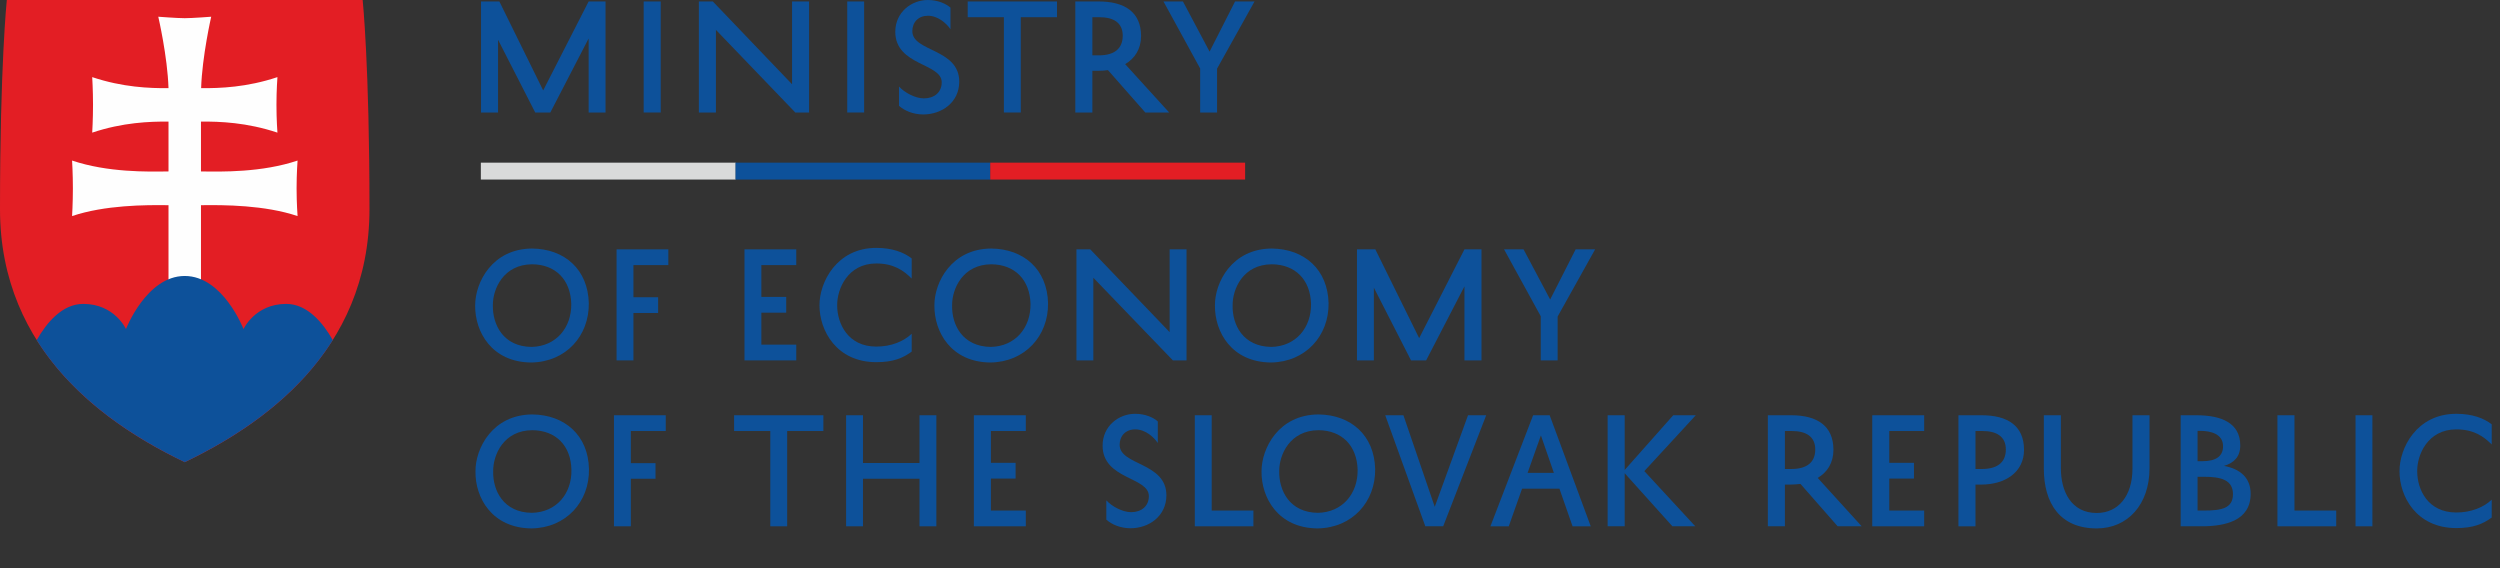 <?xml version="1.0" encoding="UTF-8"?>
<!DOCTYPE svg PUBLIC "-//W3C//DTD SVG 1.1//EN" "http://www.w3.org/Graphics/SVG/1.1/DTD/svg11.dtd">
<!-- Creator: CorelDRAW X7 -->
<svg xmlns="http://www.w3.org/2000/svg" xml:space="preserve" width="154mm" height="35mm" version="1.1" style="shape-rendering:geometricPrecision; text-rendering:geometricPrecision; image-rendering:optimizeQuality; fill-rule:evenodd; clip-rule:evenodd"
viewBox="0 0 15400 3500"
 xmlns:xlink="http://www.w3.org/1999/xlink">
 <rect x="0" y="0" width="15400" height="3500" fill="#333333" stroke="none"/>
 <defs>
  <style type="text/css">
   <![CDATA[
    .fil3 {fill:#0D519A}
    .fil2 {fill:#FEFEFE;fill-rule:nonzero}
    .fil4 {fill:#D9DADA;fill-rule:nonzero}
    .fil1 {fill:#E31E24;fill-rule:nonzero}
    .fil0 {fill:#0D519A;fill-rule:nonzero}
   ]]>
  </style>
 </defs>
 <g id="Layer_x0020_1">
  <g id="_2655080442672">
   <path class="fil0" d="M3274 2137c153,-3 247,-120 245,-265 -4,-149 -97,-243 -241,-244 -177,1 -243,152 -242,253 -2,118 63,254 238,256zm4 -606c201,2 344,130 349,336 3,202 -141,363 -355,366 -243,-2 -347,-189 -345,-352 0,-141 105,-349 351,-350z"/>
   <polygon class="fil0" points="3798,2220 3798,1536 4117,1536 4117,1633 3902,1633 3902,1831 4054,1831 4054,1928 3902,1928 3902,2220 "/>
   <polygon class="fil0" points="4905,2220 4586,2220 4586,1536 4905,1536 4905,1633 4690,1633 4690,1829 4843,1829 4843,1926 4690,1926 4690,2123 4905,2123 "/>
   <path class="fil0" d="M5048 1881c-1,-141 105,-354 350,-354 97,0 170,27 218,65l0 124c-50,-50 -111,-93 -218,-93 -176,0 -242,157 -241,258 0,111 65,254 241,254 92,0 169,-32 218,-79l0 110c-54,40 -114,65 -218,65 -245,0 -350,-195 -350,-349l0 -1z"/>
   <path class="fil0" d="M6103 2137c153,-3 247,-120 245,-265 -4,-149 -97,-243 -242,-244 -176,1 -242,152 -241,253 -3,118 63,254 238,256zm3 -606c202,2 345,130 350,336 3,202 -142,363 -355,366 -243,-2 -347,-189 -345,-352 -1,-141 105,-349 350,-350z"/>
   <polygon class="fil0" points="7309,1536 7309,2220 7225,2220 6735,1711 6735,2220 6631,2220 6631,1536 6716,1536 7205,2046 7205,1536 "/>
   <path class="fil0" d="M7831 2137c153,-3 247,-120 245,-265 -4,-149 -97,-243 -242,-244 -177,1 -242,152 -241,253 -3,118 63,254 238,256zm3 -606c202,2 345,130 350,336 3,202 -142,363 -355,366 -243,-2 -347,-189 -345,-352 -1,-141 105,-349 350,-350z"/>
   <polygon class="fil0" points="9021,2220 9021,1764 8785,2220 8692,2220 8463,1772 8463,2220 8359,2220 8359,1536 8472,1536 8742,2083 9021,1536 9126,1536 9126,2220 "/>
   <polygon class="fil0" points="9595,2220 9491,2220 9491,1948 9265,1536 9385,1536 9549,1845 9706,1536 9826,1536 9595,1950 "/>
   <path class="fil1" d="M1138 2847c-468,-225 -1138,-673 -1138,-1559 0,-885 42,-1288 42,-1288l2192 0c0,0 42,403 42,1288 0,886 -670,1334 -1138,1559z"/>
   <path class="fil2" d="M1238 1056c127,2 375,7 595,-67 0,0 -6,79 -6,171 0,92 6,171 6,171 -202,-68 -452,-69 -595,-67l0 489 -200 0 0 -489c-143,-2 -392,-1 -594,67 0,0 5,-79 5,-171 0,-92 -5,-171 -5,-171 220,74 467,69 594,67l0 -307c-115,-1 -282,5 -470,68 0,0 5,-79 5,-171 0,-92 -5,-171 -5,-171 188,63 354,69 470,68 -6,-195 -63,-440 -63,-440 0,0 117,9 163,9 47,0 163,-9 163,-9 0,0 -56,245 -62,440 115,1 282,-5 470,-68 0,0 -6,79 -6,171 0,92 6,171 6,171 -189,-63 -355,-69 -471,-68l0 307z"/>
   <path class="fil3" d="M226 2095c61,-107 157,-223 287,-223 193,0 263,155 263,155 0,0 126,-327 362,-327 236,0 362,327 362,327 0,0 71,-155 263,-155 130,0 226,116 287,223 -237,377 -615,609 -912,752l0 0c-297,-143 -675,-375 -912,-752z"/>
   <polygon class="fil0" points="3626,693 3626,237 3390,693 3297,693 3068,245 3068,693 2963,693 2963,9 3076,9 3346,557 3626,9 3730,9 3730,693 "/>
   <polygon class="fil0" points="4070,693 3965,693 3965,9 4070,9 "/>
   <polygon class="fil0" points="4984,9 4984,693 4899,693 4410,184 4410,693 4305,693 4305,9 4391,9 4879,519 4879,9 "/>
   <polygon class="fil0" points="5323,693 5219,693 5219,9 5323,9 "/>
   <path class="fil0" d="M5538 533c31,35 98,73 153,73 63,0 110,-36 110,-99 0,-119 -286,-102 -286,-311 0,-122 101,-196 200,-196 65,0 113,24 140,47l0 133c-24,-35 -76,-83 -139,-83 -58,0 -96,39 -96,95 0,128 289,106 289,311 0,128 -108,202 -222,202 -63,0 -116,-24 -149,-53l0 -119z"/>
   <polygon class="fil0" points="5961,9 6511,9 6511,106 6288,106 6288,693 6184,693 6184,106 5961,106 "/>
   <path class="fil0" d="M6729 341l40 0c91,0 147,-38 147,-121 0,-79 -55,-114 -144,-114l-43 0 0 235zm96 91c-19,3 -39,4 -60,4l-36 0 0 257 -105 0 0 -684 144 0c158,0 261,64 261,213 0,79 -38,138 -98,173l271 298 -147 0 -230 -261z"/>
   <polygon class="fil0" points="7497,693 7393,693 7393,422 7167,9 7287,9 7451,318 7608,9 7728,9 7497,423 "/>
   <path class="fil0" d="M3276 3159c153,-3 247,-120 244,-265 -3,-149 -96,-243 -241,-244 -177,1 -242,152 -241,253 -3,118 63,254 238,256zm3 -606c201,2 345,130 349,336 4,202 -141,363 -354,366 -243,-2 -348,-189 -345,-352 -1,-141 105,-349 350,-350z"/>
   <polygon class="fil0" points="3782,3242 3782,2558 4101,2558 4101,2655 3886,2655 3886,2853 4038,2853 4038,2949 3886,2949 3886,3242 "/>
   <polygon class="fil0" points="4522,2558 5072,2558 5072,2655 4849,2655 4849,3242 4745,3242 4745,2655 4522,2655 "/>
   <polygon class="fil0" points="5664,2558 5768,2558 5768,3242 5664,3242 5664,2949 5316,2949 5316,3242 5212,3242 5212,2558 5316,2558 5316,2852 5664,2852 "/>
   <polygon class="fil0" points="6319,3242 5999,3242 5999,2558 6319,2558 6319,2655 6104,2655 6104,2851 6256,2851 6256,2948 6104,2948 6104,3145 6319,3145 "/>
   <path class="fil0" d="M6815 3082c31,35 98,73 153,73 63,0 109,-37 109,-99 0,-119 -285,-102 -285,-311 0,-122 101,-196 200,-196 64,0 113,23 140,47l0 133c-24,-36 -76,-84 -139,-84 -59,0 -96,40 -96,95 0,128 288,107 288,311 0,128 -107,203 -221,203 -63,0 -117,-24 -149,-53l0 -119z"/>
   <polygon class="fil0" points="7721,3242 7360,3242 7360,2558 7464,2558 7464,3145 7721,3145 "/>
   <path class="fil0" d="M8118 3159c153,-3 247,-120 245,-265 -4,-149 -97,-243 -241,-244 -177,1 -243,152 -242,253 -2,118 63,254 238,256zm4 -606c201,2 344,130 349,336 3,202 -141,363 -355,366 -243,-2 -347,-189 -345,-352 0,-141 105,-349 351,-350z"/>
   <polygon class="fil0" points="8838,3122 9043,2558 9155,2558 8890,3242 8780,3242 8533,2558 8645,2558 "/>
   <path class="fil0" d="M9410 2913l162 0 -80 -231 -82 231zm136 -355l253 684 -112 0 -81 -232 -230 0 -82 232 -113 0 263 -684 102 0z"/>
   <polygon class="fil0" points="10008,2558 10008,2895 10307,2558 10446,2558 10129,2902 10443,3242 10302,3242 10008,2915 10008,3242 9903,3242 9903,2558 "/>
   <path class="fil0" d="M10995 2889l40 0c90,0 147,-37 147,-120 0,-79 -55,-114 -145,-114l-42 0 0 234zm96 92c-20,2 -40,4 -61,4l-35 0 0 257 -105 0 0 -684 144 0c158,0 260,64 260,213 0,79 -37,138 -97,173l271 298 -148 0 -229 -261z"/>
   <polygon class="fil0" points="11853,3242 11533,3242 11533,2558 11853,2558 11853,2655 11638,2655 11638,2851 11790,2851 11790,2948 11638,2948 11638,3145 11853,3145 "/>
   <path class="fil0" d="M12169 2889l40 0c90,0 147,-37 147,-120 0,-79 -55,-114 -145,-114l-42 0 0 234zm0 96l0 257 -105 0 0 -684 144 0c158,0 260,64 260,213 0,138 -116,214 -264,214l-35 0z"/>
   <path class="fil0" d="M12695 2558l0 327c0,141 63,275 221,275 131,0 220,-103 220,-274l0 -328 105 0 0 327c0,222 -134,370 -325,370 -226,0 -326,-154 -326,-369l0 -328 105 0z"/>
   <path class="fil0" d="M13579 2937l-42 0 0 208 38 0c109,0 180,-13 180,-101 0,-88 -75,-107 -176,-107zm-13 -96c81,0 128,-28 128,-92 0,-77 -77,-95 -142,-95l-15 0 0 187 29 0zm-133 401l0 -684 97 0c153,0 270,47 270,186 0,68 -37,107 -100,126 98,18 164,72 164,172 0,168 -161,200 -302,200l-129 0z"/>
   <polygon class="fil0" points="14391,3242 14029,3242 14029,2558 14134,2558 14134,3145 14391,3145 "/>
   <polygon class="fil0" points="14614,3242 14510,3242 14510,2558 14614,2558 "/>
   <path class="fil0" d="M14781 2903c-1,-141 104,-354 350,-354 97,0 170,27 218,65l0 124c-50,-50 -111,-93 -218,-93 -177,0 -242,157 -241,258 0,111 64,254 241,254 91,0 169,-32 218,-79l0 110c-54,40 -115,65 -218,65 -246,0 -350,-195 -350,-349l0 -1z"/>
   <polygon class="fil4" points="4532,1106 2962,1106 2962,1002 4532,1002 "/>
   <polygon class="fil0" points="6101,1106 4531,1106 4531,1002 6101,1002 "/>
   <polygon class="fil1" points="7670,1106 6100,1106 6100,1002 7670,1002 "/>
  </g>
 </g>
</svg>
